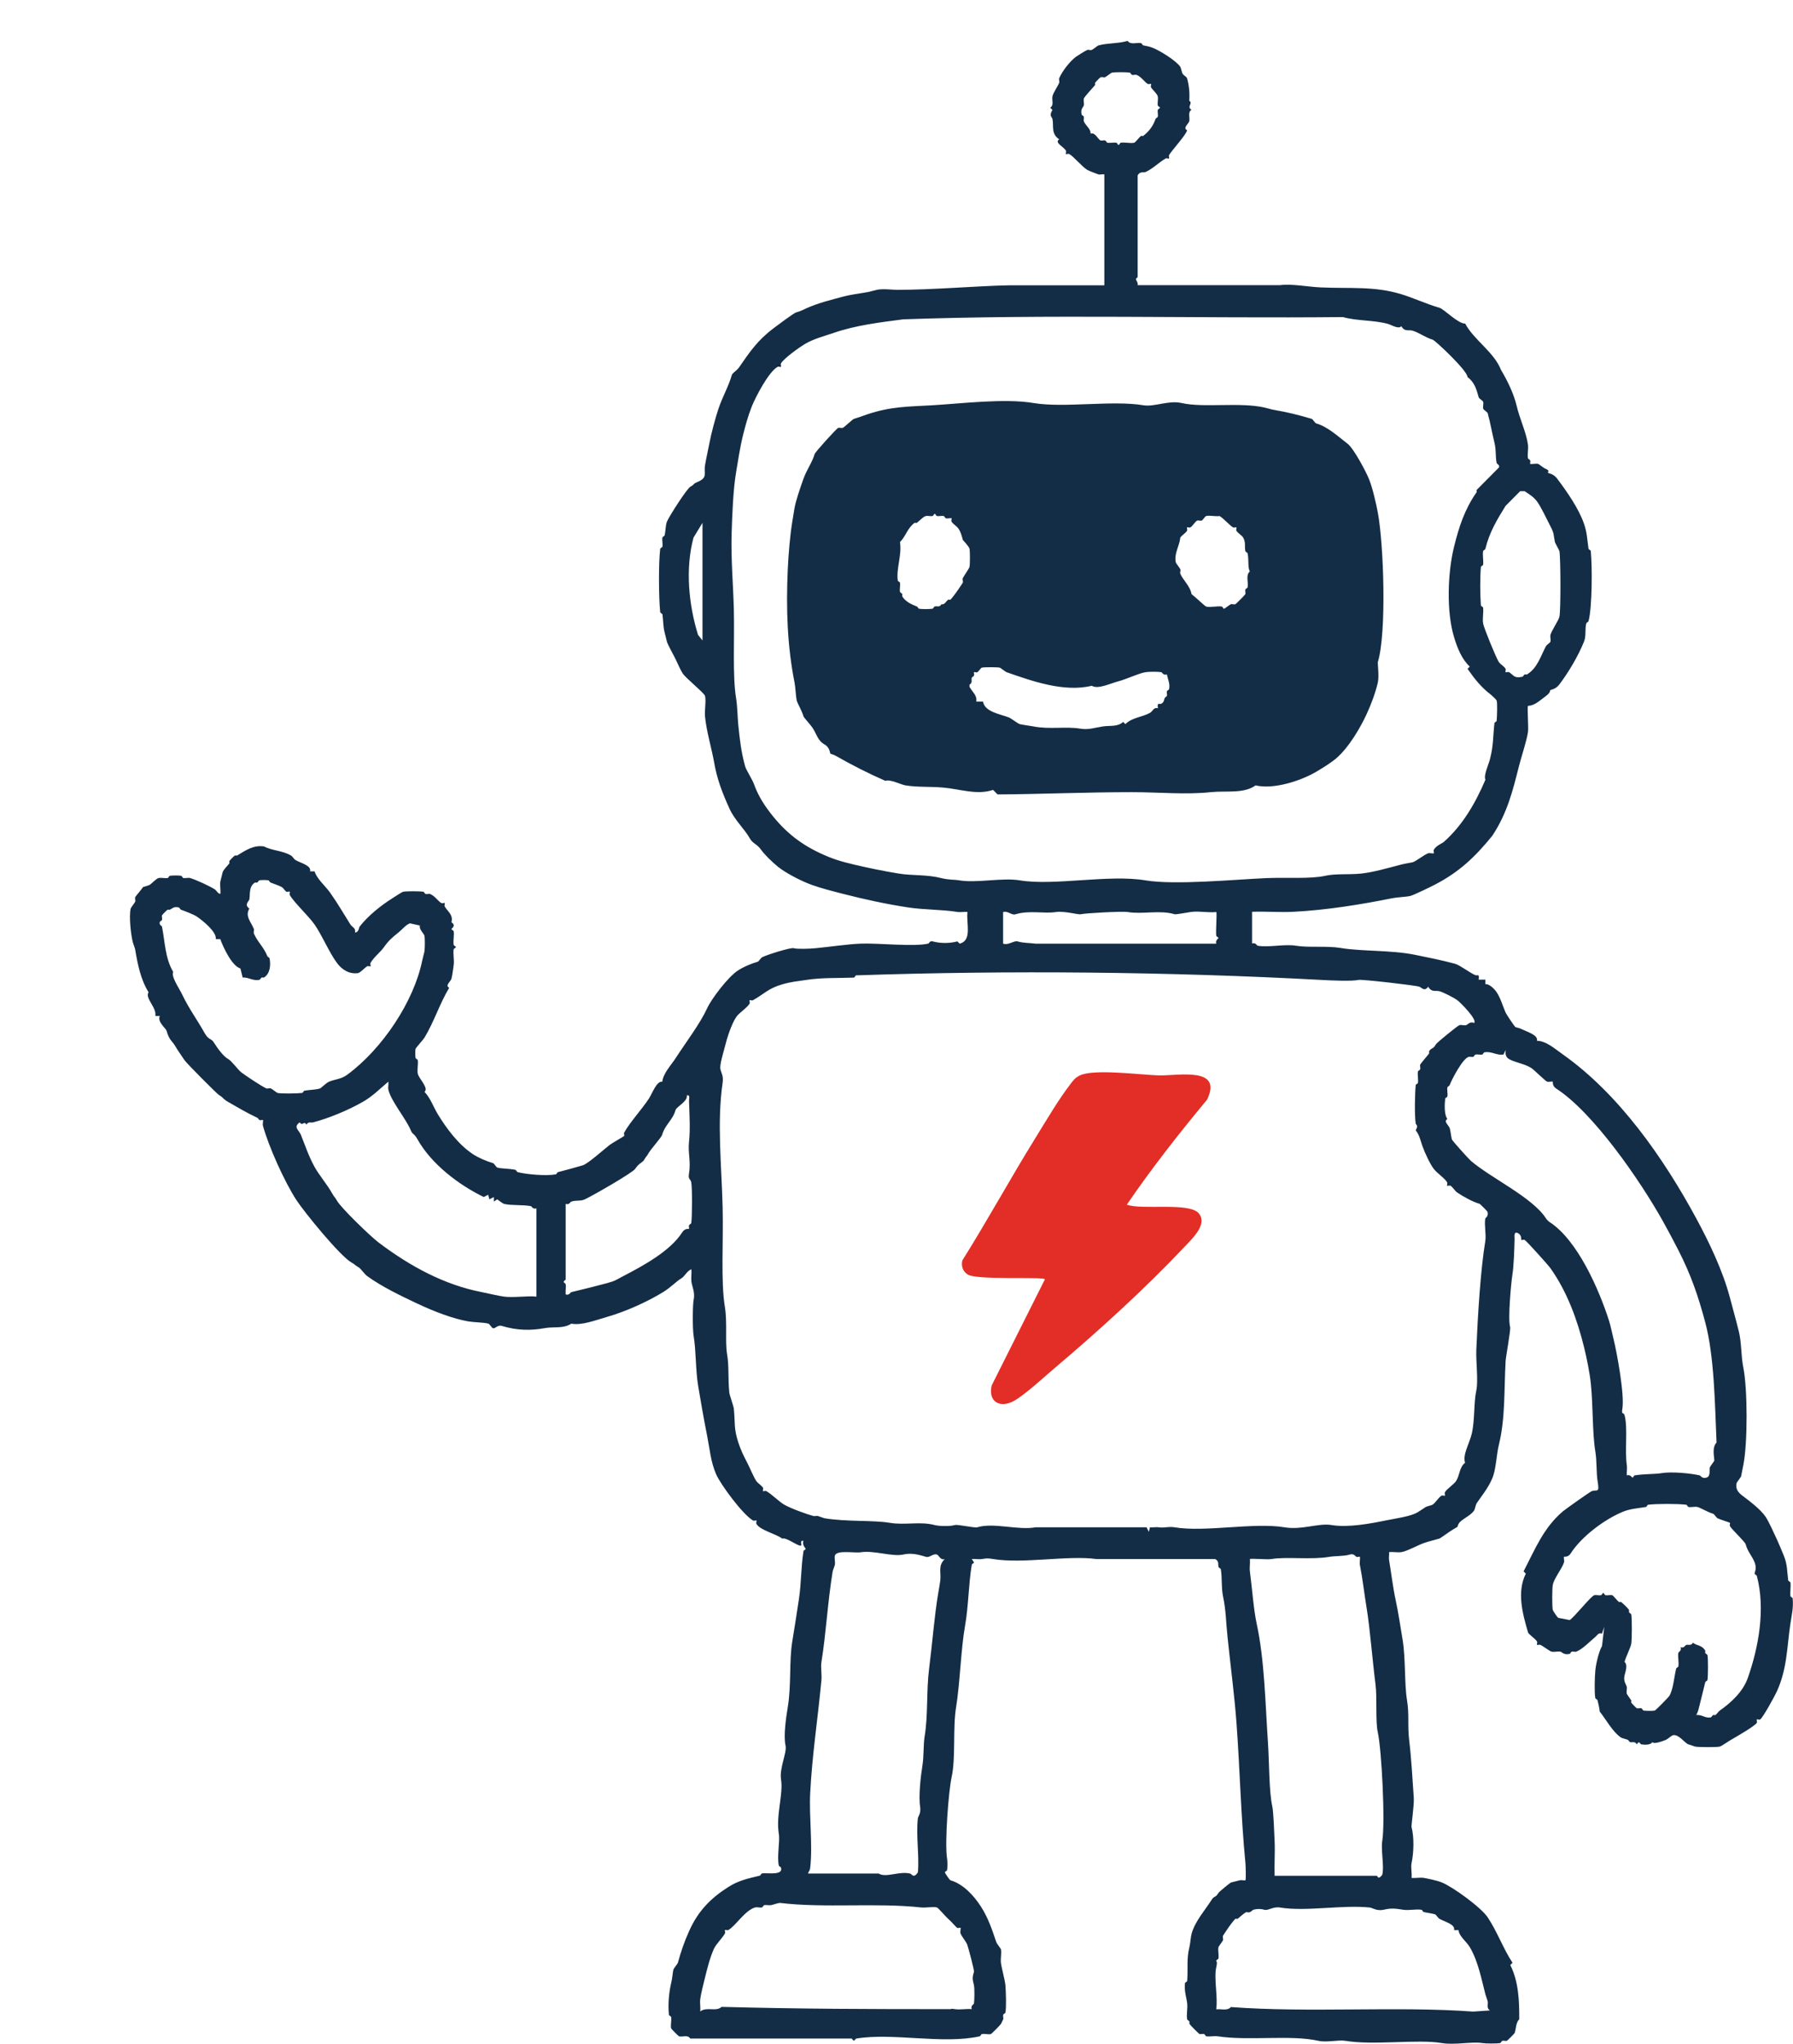 <svg width="215" height="245" viewBox="0 0 215 245" fill="none" xmlns="http://www.w3.org/2000/svg">
<path d="M132.388 20.906C132.33 20.847 131.912 20.96 131.717 20.906C131.523 20.852 130.541 20.465 130.371 20.362C129.753 19.989 128.747 18.759 128.217 18.465C128.091 18.392 127.863 18.514 127.814 18.465C127.765 18.416 127.887 18.186 127.814 18.059C127.547 17.573 126.395 17.113 127.007 16.701C125.996 16.035 126.38 15.079 126.2 14.261C126.137 13.982 125.758 13.913 126.2 13.178L125.933 12.908C126.414 12.604 126.108 12.021 126.2 11.551C126.288 11.12 126.822 10.375 127.007 9.924C127.07 9.767 126.944 9.532 127.007 9.38C127.372 8.532 128.256 7.385 129.024 6.802C129.209 6.665 130.108 6.106 130.371 5.989C130.522 5.925 130.75 6.052 130.91 5.989C131.071 5.925 131.596 5.479 131.717 5.445C132.816 5.141 134.109 5.239 135.212 4.901C135.572 5.401 136.267 5.077 136.826 5.17C136.928 5.185 136.991 5.42 137.094 5.44C137.58 5.548 137.682 5.533 138.168 5.709C139.033 6.028 141.055 7.287 141.532 8.013C141.604 8.125 141.721 8.684 141.799 8.826C141.901 9.012 142.3 9.228 142.338 9.37C142.582 10.223 142.669 11.1 142.606 12.08C143.097 12.389 142.256 12.786 142.873 13.163C142.392 13.467 142.703 14.055 142.606 14.521C142.543 14.824 141.789 15.339 142.338 15.604C142.338 16.045 140.472 18.069 140.185 18.588C140.112 18.715 140.234 18.946 140.185 18.995C140.136 19.044 139.908 18.921 139.782 18.995C138.994 19.436 138.275 20.205 137.361 20.622C137.147 20.72 136.671 20.504 136.418 21.028V33.231C135.922 33.549 136.505 33.627 136.418 34.181H153.499C154.87 33.995 156.873 34.387 158.341 34.451C161.909 34.612 164.752 34.274 168.024 35.264C169.477 35.705 171.067 36.45 172.598 36.891C173.176 37.058 174.849 38.827 175.689 38.788C176.744 40.763 179.141 42.184 179.991 44.35C180.823 45.742 181.547 47.285 181.873 48.687C182.223 50.176 183.025 51.872 183.219 53.298C183.287 53.808 183.136 54.44 183.219 54.925C183.234 55.018 183.438 55.077 183.486 55.195C183.545 55.342 183.438 55.552 183.486 55.601C183.555 55.67 184.177 55.542 184.43 55.601C184.532 55.626 185.076 56.077 185.236 56.145C186.014 56.474 185.489 56.537 185.64 56.689C185.688 56.738 186.272 56.773 186.714 57.365C187.886 58.924 189.3 60.938 189.942 62.79C190.321 63.878 190.321 64.721 190.481 65.775C190.496 65.878 190.739 65.946 190.749 66.044C190.943 67.946 190.919 72.832 190.481 74.454C190.452 74.561 190.238 74.62 190.214 74.723C190.02 75.463 190.224 76.193 189.947 76.894C189.242 78.648 188.09 80.579 186.986 82.044C186.539 82.637 185.956 82.677 185.912 82.721C185.8 82.833 186.014 82.975 185.241 83.534C184.629 83.975 184.036 84.573 183.224 84.617C183.112 84.73 183.302 87.185 183.224 87.734C183.068 88.807 182.441 90.65 182.15 91.801C181.416 94.707 180.745 97.491 178.922 100.21C176.832 102.769 174.99 104.513 172.063 106.042C171.597 106.287 169.467 107.321 169.103 107.4C168.49 107.532 167.606 107.537 166.95 107.669C163.226 108.419 159.021 109.1 155.113 109.296C153.46 109.379 151.788 109.237 150.135 109.296V113.094C150.568 112.947 150.704 113.349 150.806 113.363C152.133 113.599 154.039 113.138 155.38 113.363C156.907 113.618 159.089 113.354 160.762 113.633C163.304 114.059 166.789 113.873 169.638 114.446C171.217 114.765 172.919 115.103 174.479 115.529C175.067 115.691 176.234 116.608 176.9 116.887C177.172 117 177.41 116.642 177.303 117.431H178.11V117.975C178.548 117.901 179.204 118.543 179.457 118.925C179.943 119.665 180.21 120.616 180.531 121.366C180.609 121.547 181.62 123.096 181.741 123.13C182.111 123.238 182.15 123.208 182.548 123.4C183.2 123.718 184.459 124.086 184.298 124.757C185.407 124.777 186.437 125.713 187.39 126.384C194.122 131.137 199.46 138.777 203.397 146.045C204.991 148.99 206.595 152.371 207.432 155.537C207.718 156.615 208.17 158.242 208.506 159.604C208.841 160.967 208.759 162.496 209.045 163.941C209.561 166.529 209.57 173.007 209.045 175.605C208.968 175.992 208.875 176.501 208.778 176.962C208.759 177.055 208.263 177.682 208.238 177.775C208.088 178.457 208.389 178.868 208.909 179.265C209.716 179.883 211.116 180.907 211.733 181.843C212.108 182.406 212.793 183.935 213.08 184.553C213.284 184.999 213.581 185.7 213.887 186.449C214.349 187.581 214.271 188.287 214.426 189.434C214.441 189.537 214.684 189.605 214.694 189.703C214.762 190.213 214.631 190.816 214.694 191.33C214.708 191.433 214.956 191.502 214.961 191.6C215.068 192.771 214.835 193.624 214.694 194.584C214.256 197.515 214.315 199.96 213.08 202.719C212.832 203.278 211.374 205.929 211.063 206.11C210.936 206.184 210.708 206.061 210.659 206.11C210.611 206.159 210.732 206.389 210.659 206.517C210.445 206.899 208.112 208.237 207.568 208.551C207.281 208.712 206.416 209.32 206.221 209.364C205.798 209.457 203.713 209.447 203.261 209.364C203.217 209.354 202.731 209.173 202.454 209.094C202.046 208.977 201.268 207.806 200.573 208.011C200.441 208.051 199.931 208.487 199.766 208.555C199.377 208.712 198.288 209.119 198.152 208.825C197.909 209.183 197.248 209.168 196.805 209.094C196.63 209.065 196.611 208.57 196.266 209.094C196.052 208.678 195.678 208.908 195.459 208.825C195.352 208.786 195.299 208.604 195.192 208.555C195.022 208.477 194.497 208.359 194.385 208.286C193.364 207.605 192.542 206.056 191.828 205.169C191.784 204.728 191.667 204.253 191.561 203.812C191.536 203.704 191.308 203.64 191.293 203.542C191.172 202.861 191.225 201.043 191.293 200.288C191.366 199.48 191.692 198.024 192.1 197.304L192.367 195.001L192.1 195.814C191.638 195.701 191.565 195.991 191.293 196.221C190.598 196.804 189.786 197.671 189.008 197.985C188.863 198.044 188.644 197.936 188.469 197.985C188.362 198.014 188.304 198.23 188.202 198.255C187.531 198.411 187.259 198.01 187.127 197.985C186.797 197.926 186.364 198.054 186.053 197.985C185.825 197.936 185.023 197.304 184.707 197.172C184.561 197.113 184.352 197.221 184.303 197.172C184.255 197.123 184.376 196.892 184.303 196.765C184.128 196.446 183.292 195.907 183.229 195.682C182.558 193.393 181.868 190.84 182.961 188.63L182.694 188.36C184.07 185.704 185.081 183.141 187.4 181.171C187.696 180.917 190.686 178.795 190.895 178.731C191.531 178.54 191.818 179.02 191.565 177.511C191.405 176.526 191.492 175.163 191.298 173.987C190.929 171.758 191.036 168.509 190.758 165.853C190.622 164.534 190.267 162.804 189.952 161.516C189.14 158.213 187.934 154.875 185.917 152.023C185.669 151.671 183.078 148.779 182.825 148.632C182.699 148.559 182.475 148.681 182.422 148.632C182.388 148.603 182.505 148.064 182.018 147.819C181.489 147.554 181.62 148.265 181.615 148.495C181.591 149.647 181.527 151.739 181.348 152.832C181.212 153.665 180.789 158.1 181.08 159.07C181.173 159.369 180.575 162.569 180.541 163.138C180.346 166.578 180.516 169.998 179.734 173.174C179.423 174.428 179.408 176.139 178.927 177.241C178.402 178.447 177.707 179.246 177.046 180.226C176.973 180.333 176.851 180.931 176.778 181.039C176.317 181.745 175.203 182.107 174.897 182.666C174.664 183.092 175.033 182.882 174.226 183.342C173.896 183.529 172.71 184.401 172.613 184.425C172.015 184.597 171.305 184.764 170.731 184.969C169.963 185.244 168.719 185.949 168.043 186.052C167.591 186.121 167.037 186.003 166.565 186.052C166.6 186.356 166.517 186.714 166.565 187.003C166.779 188.238 167.032 190.345 167.372 191.884C167.645 193.119 167.98 195.3 168.179 196.495C168.568 198.857 168.388 201.812 168.719 203.817C169.006 205.547 168.753 206.791 168.986 208.698C169.22 210.604 169.375 213.26 169.526 215.48C169.589 216.411 169.21 218.832 169.258 219.003C169.589 220.219 169.526 222.149 169.258 223.34C169.152 223.83 169.331 224.565 169.258 225.104C169.73 225.153 170.289 225.031 170.736 225.104C171.086 225.163 172.292 225.403 172.89 225.648C174.207 226.182 177.605 228.638 178.407 229.853C179.554 231.593 180.244 233.568 181.367 235.278L181.1 235.547C182.087 237.503 182.189 239.791 182.174 242.055C181.785 242.413 181.785 243.172 181.634 243.682C181.615 243.746 180.755 244.613 180.691 244.633C180.521 244.682 180.312 244.579 180.152 244.633C180.04 244.667 179.982 244.888 179.884 244.902C179.471 244.976 178.154 244.971 177.731 244.902C176.521 244.701 174.435 245.162 172.89 244.902C169.973 244.412 164.728 245.201 161.321 244.633C160.494 244.496 159.07 244.853 158.093 244.633C154.768 243.883 149.776 244.667 145.989 244.089C145.571 244.025 145.051 244.162 144.643 244.089C144.545 244.069 144.487 243.854 144.375 243.819C144.215 243.765 144.006 243.868 143.836 243.819C143.753 243.795 142.708 242.741 142.625 242.599C142.591 242.54 142.664 242.413 142.625 242.33C142.572 242.212 142.377 242.153 142.358 242.06C142.246 241.55 142.421 240.747 142.358 240.164C142.285 239.453 141.988 238.782 142.091 237.723C142.1 237.625 142.353 237.547 142.358 237.454C142.475 235.905 142.256 234.896 142.625 233.386C142.742 232.916 142.781 232.146 142.893 231.759C143.345 230.23 144.482 229 145.313 227.692C145.6 227.241 145.761 227.511 146.12 226.878C146.169 226.79 147.506 225.683 147.598 225.658C147.963 225.555 148.342 225.477 148.672 225.389C148.872 225.335 149.29 225.442 149.343 225.389C149.416 225.315 149.377 223.688 149.343 223.355C148.799 217.803 148.682 212.147 148.269 206.541C148.021 203.175 147.54 199.573 147.195 196.236C146.99 194.266 147.02 193.124 146.655 191.355C146.431 190.262 146.563 189.091 146.388 188.101C146.368 188.003 146.154 187.944 146.12 187.831C146.023 187.532 146.227 187.16 145.717 186.881H131.46C128.12 186.41 122.642 187.478 119.084 186.881C118.486 186.783 118.335 186.783 117.737 186.881C117.368 186.944 116.916 186.841 116.527 186.881L116.794 187.287C116.794 187.38 116.541 187.454 116.527 187.557C116.133 189.948 116.138 192.506 115.72 194.878C115.219 197.706 115.112 201.807 114.646 204.64C114.232 207.149 114.621 210.741 114.106 213.049C113.761 214.593 113.251 220.895 113.567 222.811C113.62 223.12 113.62 223.855 113.567 224.168C113.547 224.271 113.299 224.35 113.299 224.438C113.299 224.497 113.8 225.276 113.97 225.389C115.511 225.835 116.789 227.246 117.601 228.505C118.51 229.917 118.938 231.254 119.482 232.842C119.531 232.984 119.998 233.558 120.022 233.656C120.119 234.111 119.959 234.778 120.022 235.283C120.104 235.93 120.513 237.375 120.561 237.993C120.62 238.787 120.688 240.536 120.561 241.247C120.542 241.349 120.323 241.408 120.294 241.516C120.245 241.693 120.352 241.913 120.294 242.06C120.265 242.138 120.056 242.55 120.027 242.604C119.944 242.746 118.899 243.8 118.816 243.824C118.53 243.903 118.058 243.756 117.742 243.824C117.64 243.844 117.577 244.074 117.475 244.094C113.061 245.079 107.048 243.633 102.678 244.363C102.503 244.393 102.484 244.888 102.138 244.363H82.767C82.466 243.863 81.854 244.211 81.421 244.094C81.358 244.074 80.497 243.212 80.478 243.143C80.386 242.8 80.541 242.202 80.478 241.786C80.463 241.683 80.22 241.614 80.211 241.516C80.084 240.266 80.211 238.826 80.478 237.718C80.633 237.076 80.629 236.655 80.745 236.091C80.77 235.988 81.251 235.395 81.285 235.278C81.65 233.935 82.058 232.759 82.631 231.48C83.71 229.064 85.213 227.545 87.337 226.192C88.615 225.379 89.733 225.178 91.104 224.835C91.211 224.81 91.274 224.58 91.371 224.565C91.94 224.462 93.923 224.859 93.656 223.889C93.627 223.781 93.408 223.722 93.389 223.62C93.146 222.517 93.544 220.763 93.389 219.822C93.024 217.612 93.943 215.044 93.656 213.314C93.432 211.961 94.385 210.079 94.196 209.246C93.918 208.031 94.288 205.703 94.463 204.635C94.9 201.994 94.614 199.127 95.002 196.77C95.221 195.437 95.566 193.256 95.809 191.619C96.087 189.767 96.048 187.758 96.349 185.925C96.364 185.822 96.612 185.749 96.616 185.655C96.616 185.606 96.135 185.18 96.349 184.705C95.868 184.597 96.155 185.175 96.082 185.249C95.824 185.489 94.298 184.224 93.797 184.435C93.092 183.877 91.133 183.431 90.705 182.671C90.632 182.544 90.754 182.313 90.705 182.264C90.657 182.215 90.428 182.338 90.302 182.264C89.101 181.593 86.403 177.957 85.864 176.702C85.208 175.178 85.115 173.728 84.79 172.091C84.406 170.165 83.983 167.769 83.715 166.122C83.395 164.177 83.477 161.971 83.176 160.153C83.03 159.281 83.054 156.365 83.176 155.816C83.37 154.934 82.977 154.184 82.909 153.645C82.85 153.175 82.947 152.636 82.909 152.156C82.398 152.298 82.106 153.013 81.698 153.239C81.159 153.543 80.444 154.312 79.545 154.866C77.537 156.105 74.946 157.237 72.817 157.85C71.403 158.257 69.726 158.909 68.515 158.664C67.523 159.305 66.415 158.997 65.287 159.207C63.693 159.502 62.006 159.497 60.179 158.938C59.649 158.776 59.416 159.296 59.104 159.207C58.959 159.168 58.715 158.708 58.565 158.664C58.054 158.521 56.805 158.507 56.144 158.394C54.341 158.08 52.124 157.247 49.956 156.223C48.06 155.326 45.815 154.258 44.035 152.969C43.671 152.705 43.292 152.072 42.961 151.886C42.47 151.612 42.645 151.617 42.154 151.342C40.769 150.563 36.496 145.305 35.563 143.884C34.134 141.713 32.189 137.381 31.528 134.935C31.475 134.734 31.587 134.313 31.528 134.259C31.48 134.21 31.27 134.323 31.125 134.259C31.018 134.215 30.964 134.039 30.857 133.99C29.608 133.406 28.476 132.73 27.362 132.093C26.682 131.701 26.789 131.564 26.288 131.28C26.001 131.118 22.36 127.443 22.117 127.075C21.84 126.649 21.228 125.786 21.043 125.448C20.683 124.796 20.304 124.742 19.969 123.552C19.886 123.253 18.836 122.493 19.162 121.787H18.622C18.822 120.773 17.339 119.651 17.815 118.94C16.858 117.401 16.503 115.569 16.202 113.79C16.177 113.638 15.978 113.153 15.934 112.976C15.696 112.07 15.453 109.894 15.667 108.909C15.686 108.811 16.129 108.262 16.206 108.095C16.27 107.958 16.158 107.733 16.206 107.551C16.236 107.453 17.009 106.586 17.149 106.331C17.344 106.282 17.83 106.135 17.956 106.062C18.204 105.91 18.715 105.317 19.031 105.248C19.347 105.18 19.779 105.307 20.105 105.248C20.207 105.229 20.275 104.993 20.372 104.979C20.703 104.93 21.388 104.93 21.719 104.979C21.821 104.993 21.884 105.229 21.986 105.248C22.234 105.297 22.574 105.184 22.793 105.248C23.488 105.449 25.146 106.214 25.753 106.606C25.977 106.748 26.123 107.135 26.424 107.15C26.473 106.674 26.356 106.116 26.424 105.66C26.439 105.567 26.628 104.812 26.692 104.577C26.784 104.234 27.304 103.773 27.498 103.494C27.542 103.43 27.46 103.278 27.498 103.224C27.63 103.048 28.004 102.656 28.169 102.548C28.232 102.509 28.369 102.587 28.437 102.548C29.472 101.921 30.415 101.264 31.664 101.465C32.651 101.984 33.837 101.94 34.892 102.548C35.077 102.656 35.242 102.979 35.431 103.092C36.049 103.455 37.356 103.739 37.181 104.449H37.721C38.003 105.371 38.999 106.174 39.602 107.027C40.409 108.164 41.26 109.605 42.023 110.825C42.222 111.139 42.703 111.246 42.562 111.776C43.029 111.776 43.044 111.173 43.102 111.099C44.108 109.786 45.727 108.502 47.001 107.708C47.268 107.542 48.167 106.934 48.347 106.895C48.721 106.811 50.369 106.821 50.768 106.895C50.87 106.914 50.928 107.135 51.035 107.164C51.21 107.213 51.429 107.105 51.575 107.164C52.163 107.4 52.523 108.027 52.921 108.247C53.048 108.321 53.276 108.198 53.325 108.247C53.373 108.296 53.252 108.527 53.325 108.654C53.641 109.227 54.384 109.649 54.132 110.551C54.754 110.977 54.132 111.286 54.132 111.364C54.132 111.452 54.384 111.531 54.399 111.634C54.482 112.128 54.316 112.766 54.399 113.26C54.418 113.363 54.666 113.442 54.666 113.53C54.666 113.618 54.413 113.697 54.399 113.8C54.307 114.373 54.491 115.123 54.399 115.696C54.341 116.054 54.263 116.838 54.132 117.323C54.039 117.656 53.33 118.132 53.864 118.406C52.722 120.307 52.061 122.454 50.904 124.375C50.743 124.644 49.869 125.585 49.83 125.732C49.781 125.918 49.791 126.595 49.83 126.815C49.849 126.918 50.087 126.987 50.097 127.085C50.16 127.59 50 128.261 50.097 128.712C50.214 129.265 51.453 130.447 50.904 130.883C51.618 131.628 51.949 132.662 52.518 133.593C53.524 135.244 54.953 137.18 56.688 138.336C57.374 138.792 58.356 139.204 59.109 139.419C59.26 139.463 59.498 139.919 59.649 139.963C60.169 140.105 61.214 140.076 61.802 140.233C61.909 140.262 61.968 140.478 62.069 140.502C63.12 140.777 65.482 140.983 66.644 140.772C66.746 140.752 66.804 140.527 66.911 140.502C67.898 140.257 68.865 139.978 69.871 139.689C70.498 139.508 72.404 137.783 73.099 137.248C73.381 137.028 74.771 136.244 74.849 136.165C74.898 136.116 74.776 135.886 74.849 135.759C75.544 134.504 76.949 133.005 77.809 131.691C78.237 131.035 78.713 129.579 79.423 129.658C79.496 128.697 80.483 127.668 81.037 126.81C82.306 124.855 83.944 122.714 84.804 120.842C85.32 119.719 87.278 117.142 88.435 116.367C89.145 115.892 90.108 115.5 90.856 115.284C90.997 115.245 91.211 114.838 91.396 114.74C91.955 114.451 94.808 113.555 95.163 113.657C95.6 113.785 97.044 113.736 97.851 113.657C99.426 113.506 101.662 113.172 103.232 113.113C105.366 113.035 109.546 113.51 111.301 113.113C111.408 113.089 111.486 112.746 111.841 112.844C112.774 113.104 113.907 113.089 114.801 112.844L115.069 113.113C116.614 112.736 115.837 110.649 116.012 109.316C115.623 109.276 115.171 109.374 114.801 109.316C112.901 109.012 110.81 109.066 108.881 108.772C106.27 108.375 103.597 107.792 101.079 107.145C99.839 106.826 98.512 106.493 97.311 106.062C96.111 105.63 94.21 104.65 93.277 103.891C92.591 103.332 91.658 102.426 91.26 101.857C90.773 101.161 90.263 101.132 89.913 100.5C89.31 99.412 88.11 98.319 87.492 96.976C86.632 95.094 85.966 93.384 85.611 91.282C85.373 89.89 84.692 87.592 84.537 85.857C84.474 85.156 84.688 83.97 84.537 83.416C84.44 83.059 82.252 81.319 81.849 80.707C81.64 80.393 81.222 79.467 81.042 79.08C80.828 78.619 80.075 77.306 79.968 76.909C79.87 76.546 79.778 76.139 79.7 75.826C79.501 75.051 79.545 74.414 79.433 73.655C79.418 73.552 79.175 73.483 79.165 73.385C78.986 71.645 78.957 67.495 79.165 65.79C79.18 65.691 79.418 65.623 79.433 65.52C79.491 65.187 79.365 64.751 79.433 64.437C79.457 64.334 79.676 64.27 79.7 64.167C79.807 63.741 79.802 62.967 79.968 62.54C80.211 61.928 82.35 58.586 82.792 58.336C83.395 57.998 83.01 58.042 83.599 57.792C84.916 57.238 84.367 56.822 84.542 55.758C84.678 54.94 84.906 53.965 85.081 53.048C85.3 51.901 85.781 50.103 86.156 48.981C86.603 47.638 87.376 46.29 87.769 44.913C87.813 44.752 88.406 44.345 88.576 44.1C89.898 42.203 90.793 40.831 92.747 39.356C93.126 39.067 95.177 37.533 95.435 37.46C96.096 37.269 96.232 37.161 96.782 36.916C98.148 36.313 99.616 35.955 101.084 35.558C101.895 35.338 102.887 35.21 104.044 35.014C104.326 34.965 104.788 34.818 105.118 34.745C105.847 34.578 107.092 34.745 107.539 34.745C111.86 34.745 117.295 34.265 120.989 34.201H132.422V20.911L132.388 20.906ZM138.037 10.061C137.988 10.012 137.759 10.135 137.633 10.061C137.235 9.836 136.875 9.213 136.287 8.978C136.141 8.919 135.922 9.027 135.747 8.978C135.635 8.949 135.577 8.723 135.48 8.709C135.105 8.64 133.676 8.635 133.326 8.709C133.229 8.728 132.685 9.174 132.519 9.253C132.383 9.316 132.16 9.204 131.98 9.253C131.917 9.272 131.406 9.796 131.309 9.929C131.265 9.988 131.353 10.144 131.309 10.198C131.061 10.517 130.035 11.57 129.962 11.825C129.899 12.051 130.021 12.399 129.962 12.639C129.919 12.825 129.54 13.05 129.695 13.722C129.719 13.825 129.933 13.883 129.962 13.991C130.011 14.168 129.904 14.388 129.962 14.535C130.172 15.069 130.828 15.457 130.769 16.025C131.333 15.809 131.674 16.75 131.98 16.838C132.15 16.887 132.359 16.785 132.519 16.838C132.631 16.873 132.69 17.088 132.787 17.108C133.103 17.172 133.53 17.054 133.861 17.108C133.963 17.128 134.041 17.378 134.128 17.378C134.216 17.378 134.294 17.123 134.396 17.108C134.877 17.03 135.601 17.221 136.01 17.108C136.15 17.069 136.588 16.471 136.816 16.294C136.875 16.25 137.03 16.339 137.084 16.294C137.823 15.702 138.25 15.133 138.562 14.261C138.6 14.148 138.805 14.094 138.829 13.991C138.887 13.771 138.785 13.433 138.829 13.178C138.848 13.075 139.096 12.996 139.096 12.908C139.096 12.82 138.843 12.742 138.829 12.639C138.775 12.306 138.897 11.869 138.829 11.556C138.761 11.242 138.153 10.708 138.022 10.473C137.949 10.345 138.071 10.115 138.022 10.066L138.037 10.061ZM171.932 102.269C171.981 102.22 171.859 101.989 171.932 101.862C172.219 101.343 172.928 101.107 173.142 100.911C175.437 98.873 176.963 96.177 178.12 93.453C177.867 92.997 178.48 91.698 178.66 91.012C179.092 89.331 179.01 88.449 179.199 86.675C179.209 86.577 179.462 86.499 179.466 86.406C179.51 85.901 179.569 84.338 179.466 83.965C179.452 83.902 178.927 83.387 178.796 83.289C177.629 82.402 176.88 81.466 175.971 80.172L176.239 79.903C175.296 79.035 174.756 77.698 174.358 76.379C173.419 73.277 173.59 68.641 174.358 65.53C174.946 63.158 175.617 61.075 177.046 59.022C177.089 58.963 177.075 58.86 177.046 58.752L179.734 56.042C179.889 55.748 179.491 55.626 179.466 55.498C179.296 54.734 179.437 54.033 179.199 53.058C178.912 51.887 178.713 50.701 178.392 49.535C178.353 49.388 177.896 49.142 177.853 48.991C177.789 48.76 177.916 48.407 177.853 48.177C177.814 48.03 177.357 47.785 177.313 47.633C177.036 46.673 176.851 45.869 175.967 45.193C175.967 44.428 172.092 40.802 171.796 40.719C170.931 40.469 170.08 39.827 169.375 39.636C168.899 39.503 168.432 39.807 168.029 39.092C167.742 39.513 166.843 38.94 166.415 38.822C164.704 38.352 162.73 38.489 161.034 38.009C143.938 38.18 125.593 37.661 108.307 38.278C105.434 38.655 102.615 38.989 99.966 39.905C98.77 40.317 97.589 40.596 96.471 41.263C95.873 41.62 93.982 42.963 93.646 43.566C93.573 43.693 93.695 43.923 93.646 43.972C93.598 44.022 93.369 43.899 93.243 43.972C92.159 44.58 90.599 47.599 90.151 48.716C89.704 49.834 89.349 51.127 89.077 52.24C88.727 53.661 88.465 55.44 88.27 56.577C87.91 58.703 87.799 61.752 87.731 63.898C87.633 67 87.93 70.224 87.998 73.121C88.085 76.654 87.828 81.045 88.265 83.696C88.426 84.656 88.44 86.043 88.533 86.95C88.727 88.817 88.873 90.101 89.34 91.831C89.471 92.311 90.205 93.413 90.414 94.002C90.803 95.08 91.347 96.05 92.028 96.986C93.812 99.431 95.722 101.048 98.352 102.274C99.859 102.974 100.763 103.244 102.386 103.631C104.151 104.048 105.915 104.41 107.767 104.714C109.415 104.984 111.092 104.807 112.876 105.258C113.819 105.493 114.359 105.415 115.03 105.528C117.139 105.88 120.182 105.175 122.292 105.528C126.361 106.209 132.967 104.792 137.356 105.528C140.861 106.116 147.977 105.43 151.881 105.258C154.112 105.16 157.155 105.376 158.875 104.988C160.144 104.699 161.724 104.866 163.177 104.719C164.631 104.572 166.425 104.048 168.019 103.636C168.529 103.504 168.865 103.474 169.365 103.366C169.749 103.283 170.795 102.435 171.247 102.283C171.436 102.22 171.859 102.342 171.917 102.283L171.932 102.269ZM180.541 80.574C180.589 80.623 180.818 80.501 180.944 80.574C181.479 80.873 181.498 81.358 182.558 81.118C182.655 81.099 182.709 80.903 182.825 80.849C182.908 80.809 183.034 80.883 183.093 80.849C184.347 80.099 184.741 78.648 185.377 77.457C185.475 77.271 185.878 77.056 185.917 76.914C185.98 76.683 185.854 76.33 185.917 76.1C186.053 75.59 186.904 74.341 186.991 73.929C187.161 73.174 187.142 66.912 186.991 66.064C186.972 65.961 186.476 65.094 186.452 64.981C186.257 64.04 186.398 64.011 185.912 63.084C185.426 62.158 184.804 60.786 184.298 60.1C183.89 59.546 183.321 59.218 182.821 58.88H182.281L180.531 60.644C179.486 62.33 178.601 63.8 178.11 65.794C178.086 65.902 177.857 65.966 177.843 66.064C177.755 66.549 177.906 67.181 177.843 67.691C177.828 67.794 177.58 67.862 177.576 67.96C177.464 69.22 177.473 71.302 177.576 72.572C177.585 72.67 177.833 72.743 177.843 72.841C177.906 73.439 177.746 74.184 177.843 74.738C177.94 75.291 179.384 78.83 179.724 79.349C179.914 79.633 180.385 79.898 180.531 80.163C180.604 80.29 180.482 80.52 180.531 80.569L180.541 80.574ZM84.236 76.776V62.673L83.161 64.437C82.145 68.196 82.597 72.547 83.701 76.1L84.24 76.776H84.236ZM34.736 106.88C34.688 106.831 34.459 106.954 34.333 106.88C34.148 106.777 33.983 106.439 33.793 106.336C33.438 106.14 32.85 105.954 32.447 105.792C32.33 105.748 32.277 105.542 32.179 105.523C31.971 105.479 31.309 105.474 31.105 105.523C31.008 105.542 30.955 105.738 30.838 105.792C30.75 105.831 30.624 105.758 30.571 105.792C29.812 106.277 30.016 107.179 29.9 107.826C29.866 108.002 29.234 108.453 29.9 108.909C29.36 109.82 30.08 110.472 30.439 111.349C30.503 111.506 30.376 111.741 30.439 111.893C30.877 112.913 31.62 113.51 32.053 114.603C32.097 114.721 32.301 114.775 32.321 114.873C32.495 115.676 32.379 116.74 31.65 117.176C31.591 117.21 31.465 117.137 31.382 117.176C31.266 117.23 31.207 117.426 31.115 117.446C30.337 117.622 29.812 117.127 29.098 117.176L28.83 116.093C27.829 115.794 26.828 113.692 26.41 112.57H25.87C26.021 111.727 24.305 110.34 23.585 109.86C23.216 109.61 22.181 109.222 21.704 109.046C21.592 109.007 21.534 108.796 21.437 108.777C20.824 108.634 20.688 108.899 20.363 109.046C20.28 109.085 20.154 109.012 20.095 109.046C19.988 109.11 19.434 109.673 19.424 109.722C19.376 109.894 19.478 110.105 19.424 110.266C19.39 110.374 19.186 110.433 19.157 110.536C19.06 110.894 19.405 110.972 19.424 111.08C19.794 112.917 19.784 114.843 20.771 116.505C20.489 117.049 21.447 118.386 21.845 119.215C22.691 120.974 23.624 122.199 24.533 123.826C25.005 124.669 25.331 124.473 25.608 124.909C26.089 125.669 26.764 126.609 27.358 126.943C27.819 127.202 28.461 128.173 28.971 128.57C29.428 128.927 31.407 130.236 31.932 130.466C32.082 130.53 32.311 130.402 32.471 130.466C32.632 130.53 33.181 130.986 33.278 131.01C33.774 131.118 35.665 131.079 36.238 131.01C36.336 130.995 36.404 130.755 36.506 130.741C37.123 130.628 37.75 130.652 38.387 130.471C38.465 130.447 39.14 129.79 39.461 129.658C40.2 129.359 40.895 129.368 41.615 128.844C45.844 125.742 49.635 120.043 50.627 115.147C50.705 114.77 50.88 114.182 50.894 114.064C50.953 113.677 50.967 112.511 50.894 112.168C50.841 111.913 50.204 111.364 50.355 110.947L49.144 110.678C48.59 110.918 48.279 111.379 47.798 111.761C47.03 112.374 46.583 112.761 46.048 113.525C45.625 114.133 44.813 114.74 44.434 115.422C44.361 115.549 44.483 115.779 44.434 115.828C44.385 115.877 44.157 115.755 44.031 115.828C43.715 116.005 43.355 116.485 42.956 116.642C41.906 116.799 41.026 116.269 40.399 115.422C39.456 114.143 38.635 112.138 37.711 110.81C36.997 109.791 35.227 108.149 34.751 107.287C34.678 107.159 34.8 106.929 34.751 106.88H34.736ZM120.284 109.321V113.118C120.931 113.339 121.573 112.717 122.034 112.849C122.778 113.064 123.425 113.015 124.188 113.118H145.843C145.697 112.717 146.115 112.486 146.111 112.442C146.111 112.349 145.858 112.275 145.843 112.173C145.761 111.678 145.95 109.433 145.843 109.325C144.886 109.433 143.666 109.173 142.752 109.325C142.611 109.35 140.977 109.629 140.87 109.595C139.101 109.051 137.016 109.624 135.222 109.325C134.546 109.213 129.997 109.468 129.574 109.595C129.365 109.659 127.522 109.173 126.613 109.325C125.257 109.551 123.4 109.09 121.772 109.595C121.291 109.747 120.873 109.154 120.294 109.325L120.284 109.321ZM176.773 122.611C177.153 122.228 175.165 120.209 174.756 119.901C174.348 119.592 173.065 118.94 172.603 118.818C172.141 118.695 171.66 118.989 171.256 118.274C170.799 118.916 170.469 118.367 170.182 118.274C169.647 118.097 163.289 117.377 162.92 117.46C162.093 117.646 159.619 117.529 158.346 117.46C140.239 116.485 121.072 116.289 102.659 116.916C102.566 116.916 102.484 117.186 102.391 117.186C100.408 117.259 98.59 117.176 96.743 117.455C95.552 117.637 94.92 117.671 93.782 117.999C92.144 118.47 91.644 119.136 90.287 119.896C90.161 119.969 89.933 119.847 89.884 119.896C89.835 119.945 89.957 120.175 89.884 120.302C89.607 120.802 88.62 121.395 88.27 121.929C87.687 122.816 87.176 124.424 86.924 125.453C86.787 126.012 86.267 127.648 86.384 128.163C86.496 128.648 86.773 128.967 86.651 129.79C85.956 134.504 86.53 139.782 86.651 144.707C86.754 148.809 86.418 153.611 86.919 156.64C87.225 158.502 86.933 160.834 87.186 162.334C87.439 163.834 87.278 165.225 87.454 166.945C87.483 167.234 87.964 168.553 87.993 168.842C88.168 170.542 87.969 171.209 88.533 172.909C88.834 173.826 89.126 174.428 89.607 175.35C89.894 175.899 90.356 177.026 90.681 177.521C90.871 177.805 91.342 178.069 91.488 178.334C91.561 178.462 91.439 178.692 91.488 178.741C91.537 178.79 91.765 178.667 91.891 178.741C92.543 179.103 93.394 179.995 94.045 180.368C94.852 180.828 96.694 181.495 97.54 181.725C97.705 181.769 97.909 181.681 98.079 181.725C98.25 181.769 98.741 181.97 98.886 181.995C101.497 182.431 104.695 182.205 106.688 182.539C108.535 182.847 110.324 182.343 112.069 182.808C112.575 182.945 113.931 182.98 114.49 182.808C114.825 182.705 116.862 183.176 117.178 183.078C119.142 182.475 122.059 183.46 124.173 183.078H137.487L137.755 183.622L137.891 183.078C138.236 183.117 138.639 183.024 138.965 183.078C139.592 183.181 140.102 182.955 140.846 183.078C144.487 183.69 150.388 182.465 154.029 183.078C156.144 183.431 158.088 182.539 159.678 182.808C161.651 183.137 164.354 182.627 166.133 182.264C167.149 182.058 168.126 181.911 168.821 181.72C169.983 181.407 170.051 181.216 170.974 180.637C171.096 180.559 171.669 180.441 171.781 180.368C172.146 180.123 172.515 179.476 172.856 179.285C172.982 179.211 173.21 179.334 173.259 179.285C173.308 179.236 173.186 179.005 173.259 178.878C173.492 178.457 174.309 177.971 174.606 177.521C175.043 176.849 174.999 175.83 175.68 175.35C175.349 174.379 176.219 173.012 176.487 171.826C176.866 170.15 176.705 168.131 177.026 166.676C177.274 165.549 176.968 163.147 177.026 161.795C177.192 157.835 177.527 152.259 178.101 148.779C178.232 147.971 177.96 146.863 178.101 146.069C178.115 145.991 178.523 145.795 178.368 145.256C178.348 145.192 177.488 144.325 177.425 144.305C176.579 144.06 175.48 143.452 174.737 142.948C174.455 142.761 174.192 142.281 173.93 142.134C173.803 142.061 173.575 142.183 173.526 142.134C173.478 142.085 173.599 141.855 173.526 141.727C173.264 141.252 172.301 140.62 171.913 140.1C171.46 139.498 170.863 138.209 170.566 137.391C170.342 136.768 170.226 136.067 169.759 135.494C170.114 134.857 169.788 134.847 169.759 134.681C169.608 133.759 169.657 131.064 169.759 130.069C169.769 129.971 170.012 129.898 170.026 129.8C170.09 129.378 169.954 128.854 170.026 128.442C170.046 128.344 170.26 128.285 170.294 128.173C170.347 128.011 170.245 127.8 170.294 127.629C170.333 127.492 171.179 126.541 171.368 126.271C171.407 126.217 171.324 126.07 171.368 126.002C171.66 125.546 171.82 125.83 172.175 125.188C172.297 124.968 174.81 122.934 174.999 122.885C175.228 122.821 175.568 122.944 175.806 122.885C175.952 122.851 176.258 122.41 176.749 122.616L176.773 122.611ZM186.189 129.662C186.131 129.604 185.713 129.721 185.518 129.662C185.324 129.604 183.992 128.276 183.637 128.035C182.889 127.531 181.513 127.31 180.949 126.952C180.526 126.683 180.492 126.34 180.546 125.869L180.278 126.413C179.437 126.536 178.854 125.982 177.994 126.144C177.892 126.163 177.828 126.394 177.726 126.413C177.483 126.467 177.138 126.35 176.919 126.413C176.812 126.443 176.759 126.649 176.652 126.683C176.492 126.737 176.283 126.634 176.112 126.683C175.398 126.889 174.134 129.29 173.828 130.074C173.784 130.192 173.58 130.246 173.56 130.344C173.492 130.657 173.619 131.093 173.56 131.427C173.541 131.53 173.303 131.598 173.293 131.696C173.21 132.392 173.172 133.661 173.56 134.137C173.055 134.416 173.677 134.832 173.828 135.22C173.94 135.504 173.998 136.244 174.095 136.577C174.144 136.744 176.078 138.895 176.38 139.155C178.776 141.213 183.788 143.541 185.392 146.069C185.46 146.177 185.688 146.407 185.795 146.476C189.169 148.647 191.736 154.577 192.926 158.271C193.145 158.958 193.291 159.742 193.466 160.442C193.913 162.246 194.812 167.21 194.54 168.852C194.404 169.68 194.686 169.209 194.808 169.665C195.211 171.145 194.812 173.948 195.075 175.634C195.133 176.006 195.036 176.462 195.075 176.854C195.474 176.707 195.702 177.129 195.746 177.124C195.838 177.124 195.911 176.869 196.013 176.854C197.146 176.668 198.424 176.722 199.241 176.585C200.427 176.384 202.721 176.599 203.815 176.854C203.917 176.879 204.087 177.28 204.622 177.124C205.157 176.967 204.938 176.222 205.025 175.903C205.055 175.786 205.565 175.139 205.565 175.09C205.565 174.644 205.259 173.512 205.832 172.919C205.633 168.322 205.57 162.628 204.486 158.546C203.65 155.39 202.765 152.817 201.258 149.867C200.665 148.711 200.028 147.505 199.377 146.344C196.645 141.463 191.026 133.328 186.597 130.481C186.102 130.162 186.228 129.702 186.194 129.667L186.189 129.662ZM64.325 155.424V144.849C63.892 144.996 63.756 144.594 63.654 144.58C62.575 144.388 61.452 144.531 60.426 144.31C60.358 144.295 59.77 143.889 59.62 143.766L59.216 144.036V143.492L58.677 143.761L58.541 143.217L58.001 143.487C54.968 142.002 51.725 139.532 50.063 136.572C49.64 135.813 49.48 136.033 49.256 135.489C48.673 134.083 46.874 131.98 46.568 130.608C46.51 130.339 46.607 129.961 46.568 129.658C45.508 130.554 44.667 131.422 43.476 132.098C41.717 133.098 39.466 134.029 37.556 134.538C37.279 134.612 36.972 134.406 36.749 134.808C36.423 134.284 36.297 135.053 35.942 134.538C35.12 135.107 35.845 135.455 36.078 136.028C36.598 137.312 36.982 138.518 37.692 139.826C38.27 140.889 39.228 141.963 39.845 143.08C40.117 143.575 40.108 143.399 40.385 143.893C40.89 144.805 44.473 148.24 45.362 148.912C49.203 151.818 53.281 154.008 57.738 154.88C58.555 155.042 59.79 155.341 60.426 155.424C61.637 155.576 63.086 155.316 64.325 155.424ZM82.622 147.289C82.67 147.24 82.563 147.03 82.622 146.883C82.67 146.765 82.874 146.706 82.889 146.613C83.001 145.976 83.015 142.315 82.889 141.732C82.782 141.237 82.49 141.438 82.622 140.649C82.86 139.213 82.476 138.238 82.622 136.851C82.787 135.313 82.675 133.749 82.622 131.971C82.612 131.657 82.797 131.226 82.354 131.294C82.505 132.02 81.124 132.657 81.008 133.058C80.648 134.313 79.749 134.788 79.394 136.043C79.306 136.347 78.033 137.758 77.78 138.214C77.508 138.704 77.518 138.537 77.241 139.027C77.051 139.365 76.604 139.424 76.166 140.11C75.875 140.571 71.023 143.359 70.114 143.771C69.58 144.016 69.118 143.83 68.501 144.04C68.35 144.094 68.272 144.457 67.83 144.31V153.396C67.31 153.743 67.801 153.758 67.83 153.939C67.893 154.312 67.791 154.768 67.83 155.16C68.267 155.307 68.379 154.92 68.501 154.89C70.003 154.537 71.65 154.116 72.802 153.807C73.823 153.533 73.901 153.4 74.684 152.994C77.1 151.744 80.376 149.97 81.815 147.706C82.131 147.206 82.588 147.334 82.622 147.299V147.289ZM207.441 182.544C207.383 182.485 206.245 182.147 205.964 182C205.784 181.907 205.57 181.5 205.424 181.456C204.753 181.26 203.868 180.711 203.543 180.642C203.217 180.574 202.799 180.701 202.468 180.642C202.366 180.623 202.298 180.382 202.201 180.373C201.175 180.245 198.653 180.245 197.627 180.373C197.53 180.387 197.462 180.628 197.36 180.642C196.514 180.794 195.542 180.838 194.672 181.186C192.45 182.073 189.621 184.195 188.347 186.204C188.031 186.704 187.575 186.577 187.541 186.611C187.482 186.67 187.604 187.101 187.541 187.287C187.288 188.066 186.335 189.198 186.194 189.997C186.111 190.453 186.102 192.555 186.194 192.982C186.213 193.07 186.738 193.893 186.865 193.932L188.211 194.202C188.829 193.805 190.754 191.335 191.172 191.217C191.39 191.159 191.726 191.262 191.979 191.217C192.081 191.198 192.158 190.948 192.246 190.948C192.333 190.948 192.411 191.203 192.513 191.217C192.766 191.262 193.101 191.159 193.32 191.217C193.461 191.257 193.899 191.855 194.127 192.031C194.185 192.075 194.346 191.987 194.394 192.031C194.623 192.217 195.211 192.771 195.337 192.982C195.372 193.04 195.299 193.168 195.337 193.251C195.391 193.369 195.585 193.428 195.605 193.521C195.707 193.972 195.692 196.549 195.605 197.044C195.522 197.505 194.949 198.632 194.798 199.215C195.231 199.568 194.89 200.43 194.798 200.842C194.637 201.567 195.002 201.901 195.065 202.199C195.119 202.444 195.002 202.788 195.065 203.013C195.099 203.131 195.493 203.64 195.605 203.826C195.644 203.895 195.566 204.037 195.605 204.096C195.678 204.209 196.227 204.758 196.276 204.772C196.446 204.821 196.655 204.718 196.815 204.772C196.927 204.807 196.985 205.027 197.083 205.042C197.335 205.086 198.215 205.101 198.429 205.042C198.551 205.007 200.072 203.454 200.179 203.278C200.65 202.474 200.748 200.999 200.986 200.024C201.01 199.916 201.239 199.852 201.253 199.754C201.341 199.264 201.166 198.617 201.253 198.127C201.273 198.019 201.671 197.887 201.521 197.451C201.963 197.593 202.041 197.23 202.191 197.181C202.43 197.098 202.78 197.324 202.998 196.912C203.475 197.294 204.073 197.172 204.476 197.863C204.51 197.921 204.437 198.049 204.476 198.132C204.53 198.25 204.724 198.308 204.743 198.402C204.836 198.813 204.821 200.935 204.743 201.386C204.724 201.489 204.5 201.548 204.476 201.656C204.214 202.729 203.951 203.812 203.669 204.909C203.591 205.208 203.523 205.331 203.402 205.586C204.068 205.488 204.481 206.012 205.152 205.855C205.249 205.831 205.302 205.64 205.419 205.586C205.502 205.547 205.633 205.62 205.686 205.586C205.871 205.473 206.032 205.179 206.226 205.042C207.607 204.076 209.011 202.768 209.59 201.112C210.878 197.446 211.714 192.869 210.664 188.909C210.635 188.797 210.397 188.728 210.397 188.64C210.397 188.449 210.688 188.008 210.397 187.282C210.061 186.444 209.595 186.072 209.322 185.111C209.23 184.783 207.665 183.347 207.441 182.941C207.368 182.813 207.49 182.583 207.441 182.534V182.544ZM113.289 186.885C112.769 187.072 112.575 186.41 112.346 186.341C111.836 186.194 111.496 186.768 111 186.611C109.999 186.297 109.201 186.141 108.312 186.341C107.009 186.636 104.744 185.812 103.203 186.072C102.474 186.194 100.306 185.753 100.111 186.479C100.034 186.763 100.165 187.228 100.111 187.562C100.092 187.684 99.864 188.253 99.844 188.375C99.256 191.928 99.032 196.005 98.498 199.225C98.391 199.867 98.561 200.71 98.498 201.396C98.046 206.198 97.375 210.423 97.151 214.955C97.01 217.793 97.467 221.184 97.151 223.904C97.107 224.276 96.962 224.301 96.884 224.58H105.356C106.241 225.124 107.777 224.276 109.124 224.58C109.347 224.629 109.527 225.227 110.067 224.443C110.246 222.38 109.819 219.944 110.067 217.935C110.091 217.734 110.46 217.342 110.334 216.578C110.125 215.323 110.412 212.843 110.601 211.697C110.791 210.55 110.713 209.124 110.869 208.173C111.301 205.556 111.068 202.714 111.408 200.038C111.826 196.711 112.04 193.771 112.483 191.09C112.565 190.576 112.706 189.85 112.75 189.463C112.867 188.458 112.453 187.689 113.289 186.885ZM152.833 224.85H165.073C165.117 224.85 165.161 224.908 165.209 224.987C165.345 225.256 165.729 224.786 165.749 224.717C166.006 223.742 165.564 221.782 165.749 220.65C166.118 218.42 165.676 209.717 165.209 207.634C164.918 206.326 165.141 203.547 164.942 201.94C164.548 198.818 164.281 195.241 163.868 192.717C163.571 190.919 163.401 189.277 163.061 187.567C163.012 187.312 163.124 186.68 163.061 186.616C163.012 186.567 162.803 186.675 162.657 186.616C162.477 186.538 162.366 186.185 161.85 186.346C161.165 186.557 160.164 186.493 159.43 186.616C157.189 186.993 154.296 186.577 152.435 186.885C151.953 186.969 149.985 186.783 149.878 186.885C149.922 187.366 149.815 187.91 149.878 188.375C150.14 190.365 150.32 192.933 150.685 194.614C151.628 198.941 151.725 204.165 152.031 208.717C152.211 211.363 152.158 214.735 152.571 216.582C152.707 217.2 152.804 219.915 152.838 220.65C152.906 222.046 152.79 223.463 152.838 224.854L152.833 224.85ZM115.171 231.088C115.122 231.039 114.894 231.161 114.767 231.088C114.641 231.014 114.057 230.309 113.693 230.005C113.387 229.75 112.517 228.696 112.346 228.647C111.899 228.525 111.024 228.706 110.465 228.647C105.021 228.054 98.945 228.75 93.515 228.103C93.126 228.148 92.689 228.334 92.441 228.373C92.193 228.412 91.867 228.319 91.634 228.373C91.532 228.397 91.474 228.613 91.367 228.643C91.138 228.706 90.788 228.579 90.56 228.643C89.33 228.981 88.222 230.858 87.332 231.352C87.206 231.426 86.977 231.303 86.928 231.352C86.88 231.401 87.001 231.632 86.928 231.759C86.598 232.357 85.854 233.028 85.582 233.656C85.096 234.773 84.785 236.047 84.508 237.179C84.338 237.87 84.061 238.934 83.968 239.62C83.905 240.085 84.012 240.629 83.968 241.109C84.751 240.507 85.874 241.188 86.525 240.565C96.296 240.82 104.156 240.835 113.965 240.835C114.106 240.835 113.951 240.742 114.505 240.835C115.107 240.938 115.89 240.766 116.522 240.835C116.371 240.399 116.775 240.262 116.789 240.159C116.853 239.781 116.867 238.336 116.789 237.988C116.624 237.238 116.551 237.145 116.789 236.361C116.843 236.189 116.119 233.484 115.982 233.107C115.856 232.759 115.287 232.088 115.175 231.749C115.112 231.558 115.234 231.132 115.175 231.073L115.171 231.088ZM145.838 235.836C145.547 237.155 146.052 239.414 145.838 240.855C146.451 240.791 147.199 241.07 147.588 240.585C156.994 241.291 167.591 240.462 176.642 241.129L178.66 240.992C178.217 240.708 178.455 240.291 178.392 239.909C178.363 239.752 178.169 239.277 178.125 239.095C177.644 237.277 177.269 235.141 176.244 233.401C175.855 232.744 174.941 232.078 174.897 231.367H174.358C174.533 230.662 173.235 230.367 172.608 230.01C172.423 229.902 172.209 229.51 172.068 229.466C171.694 229.353 171.115 229.294 170.722 229.196C170.615 229.172 170.551 228.941 170.454 228.927C169.817 228.814 168.962 229.025 168.301 228.927C167.275 228.775 166.881 228.701 165.88 228.927C165.107 229.098 164.543 228.687 164.266 228.657C161.005 228.304 156.581 229.172 153.504 228.657C152.663 228.515 152.046 229.054 151.623 228.927C151.273 228.824 150.835 228.775 150.276 228.927C150.16 228.961 149.917 229.382 149.469 229.196C149.047 229.402 148.75 229.755 148.395 230.01C148.342 230.049 148.196 229.966 148.128 230.01C148.016 230.083 147.302 231.034 147.185 231.23C147.058 231.436 146.66 231.994 146.645 232.043C146.592 232.225 146.708 232.45 146.645 232.587C146.568 232.759 146.13 233.303 146.106 233.401C146.023 233.788 146.174 234.342 146.106 234.758C146.086 234.861 145.838 234.94 145.838 235.028C145.838 235.214 146.023 235.008 145.838 235.841V235.836Z" fill="#142D46"/>
<path d="M99.567 90.336C99.518 90.287 99.504 89.591 98.896 89.253C98.036 88.768 97.982 88.087 97.418 87.219C97.243 86.95 96.383 86.009 96.344 85.862C96.15 85.181 95.61 84.294 95.537 83.965C95.406 83.348 95.401 82.456 95.27 81.794C94.414 77.482 94.244 72.998 94.463 68.235C94.541 66.569 94.721 64.231 95.003 62.54C95.076 62.09 95.153 61.619 95.27 60.913C95.421 60.031 95.951 58.492 96.344 57.39C96.738 56.287 97.394 55.44 97.691 54.406C97.749 54.205 100.316 51.343 100.515 51.289C100.68 51.24 100.889 51.338 101.054 51.289C101.21 51.245 102.241 50.25 102.401 50.206C102.97 50.039 103.519 49.828 104.015 49.662C106.844 48.721 108.813 48.75 111.817 48.579C115.21 48.383 120.459 47.726 123.92 48.309C127.605 48.927 133.375 47.956 137.103 48.579C138.425 48.799 140.127 47.956 141.677 48.309C144.366 48.917 148.643 48.177 151.633 48.853C151.968 48.927 152.425 49.074 152.707 49.123C154.335 49.402 155.638 49.716 157.281 50.206C157.432 50.25 157.67 50.706 157.821 50.75C159.23 51.157 160.446 52.323 161.588 53.19C162.312 53.739 163.751 56.444 164.145 57.395C164.573 58.429 165.025 60.399 165.219 61.462C165.924 65.265 166.288 75.816 165.219 79.364C165.175 79.506 165.389 81.054 165.219 81.804C164.942 83.029 164.417 84.426 163.873 85.602C163.129 87.219 161.739 89.606 160.241 90.89C159.619 91.424 158.545 92.095 157.821 92.517C155.944 93.614 152.707 94.658 150.558 94.144C149.139 95.178 147.01 94.761 145.177 94.957C142.207 95.276 138.931 94.957 135.762 94.957C130.05 94.957 124.659 95.202 119.618 95.227L119.079 94.683C117.193 95.339 115.098 94.585 113.158 94.413C111.496 94.261 110.038 94.384 108.584 94.144C107.972 94.041 106.761 93.384 106.163 93.6C104.2 92.747 102.143 91.703 100.243 90.615C99.907 90.424 99.596 90.37 99.572 90.346L99.567 90.336ZM114.096 62.129C114.043 62.075 113.62 62.183 113.426 62.129C113.319 62.099 113.26 61.884 113.158 61.859C112.93 61.8 112.604 61.903 112.351 61.859C112.249 61.84 112.171 61.59 112.084 61.59C111.996 61.59 111.919 61.844 111.817 61.859C111.564 61.903 111.228 61.8 111.01 61.859C110.669 61.952 110.213 62.477 109.935 62.673C109.872 62.717 109.722 62.633 109.668 62.673C108.779 63.339 108.642 64.251 107.918 64.976C108.161 66.588 107.461 68.053 107.651 69.587C107.665 69.685 107.904 69.754 107.918 69.857C107.976 70.19 107.85 70.631 107.918 70.94C107.938 71.038 108.132 71.092 108.186 71.209C108.224 71.293 108.151 71.42 108.186 71.479C108.565 72.121 109.294 72.444 109.935 72.699C110.052 72.743 110.106 72.949 110.203 72.969C110.49 73.032 111.51 73.022 111.817 72.969C111.919 72.949 111.977 72.728 112.084 72.699C112.346 72.621 112.667 72.836 112.891 72.43C113.275 72.523 113.421 72.087 113.698 71.886C113.751 71.846 113.897 71.93 113.965 71.886C114.077 71.812 114.787 70.861 114.908 70.665C115.03 70.46 115.433 69.901 115.448 69.852C115.501 69.671 115.385 69.44 115.448 69.308C115.598 68.999 116.206 68.166 116.255 67.951C116.323 67.627 116.323 66.103 116.255 65.78C116.191 65.481 115.477 64.79 115.448 64.697C115.312 64.216 115.214 63.761 114.908 63.339C114.704 63.06 114.242 62.785 114.101 62.526C114.028 62.398 114.15 62.168 114.101 62.119L114.096 62.129ZM148.259 63.217C148.211 63.168 147.982 63.29 147.856 63.217C147.462 62.996 146.733 62.148 146.242 61.859C145.766 61.938 145.041 61.746 144.628 61.859C144.482 61.898 144.239 62.359 144.089 62.403C143.923 62.452 143.714 62.354 143.549 62.403C143.369 62.457 142.995 63.075 142.742 63.217C142.616 63.29 142.387 63.168 142.339 63.217C142.29 63.266 142.411 63.496 142.339 63.623C142.193 63.883 141.731 64.157 141.532 64.437C141.43 65.476 140.764 66.343 140.992 67.421C141.012 67.519 141.468 68.078 141.532 68.235C141.595 68.391 141.468 68.627 141.532 68.779C141.852 69.523 142.742 70.303 142.878 71.219C143.184 71.425 144.497 72.674 144.628 72.709C145.1 72.841 145.96 72.616 146.509 72.709C146.611 72.728 146.689 72.978 146.777 72.978C146.825 72.978 147.423 72.508 147.584 72.434C147.72 72.371 147.943 72.483 148.123 72.434C148.206 72.41 149.309 71.297 149.333 71.214C149.382 71.043 149.28 70.832 149.333 70.67C149.368 70.558 149.586 70.499 149.601 70.401C149.713 69.769 149.348 68.926 149.868 68.504C149.596 67.97 149.771 67.166 149.601 66.333C149.581 66.23 149.358 66.167 149.333 66.064C149.212 65.554 149.416 65.03 149.066 64.437C148.901 64.162 148.41 63.893 148.259 63.623C148.186 63.496 148.308 63.266 148.259 63.217ZM139.923 80.844C139.49 80.996 139.354 80.589 139.252 80.574C138.848 80.505 137.784 80.51 137.371 80.574C136.593 80.687 135.067 81.417 134.143 81.657C133.156 81.912 131.649 82.667 130.915 82.201C127.624 83.015 123.77 81.652 120.693 80.574C120.552 80.525 119.983 80.055 119.886 80.03C119.604 79.966 117.98 79.962 117.732 80.03C117.596 80.069 117.378 80.466 117.193 80.574C117.066 80.648 116.838 80.525 116.789 80.574C116.741 80.623 116.848 80.834 116.789 80.981C116.746 81.094 116.561 81.147 116.522 81.25C116.439 81.481 116.663 81.848 116.255 82.064V82.333C116.6 82.961 117.207 83.372 117.062 84.098H117.869C118.087 85.337 119.896 85.587 120.96 85.994C121.266 86.112 122.068 86.758 122.307 86.808C122.812 86.92 123.415 86.979 123.92 87.077C125.84 87.454 127.819 87.053 129.569 87.347C130.526 87.508 131.241 87.229 132.257 87.077C133.088 86.95 134.031 87.151 134.678 86.533L134.945 86.803C135.698 86.019 136.972 85.965 137.905 85.445C138.221 85.269 138.323 84.74 138.848 84.901C138.717 84.107 139.048 84.475 139.252 84.357C139.626 84.142 139.568 83.862 139.655 83.681C139.709 83.568 139.884 83.514 139.923 83.412C139.981 83.264 139.874 83.044 139.923 82.868C139.952 82.755 140.175 82.696 140.19 82.598C140.316 81.917 140.039 81.461 139.923 80.834V80.844Z" fill="#142D46"/>
<path d="M135.127 144.403C136.927 145.074 142.579 144.084 143.736 145.432C144.883 146.769 142.854 148.581 141.964 149.526C137.427 154.36 131.608 159.65 126.527 163.937C125.295 164.977 122.825 167.266 121.552 167.943C119.869 168.842 118.463 168.007 118.915 166.072L125.297 153.349C124.991 152.999 117.043 153.496 116.002 152.753C115.441 152.37 115.232 151.745 115.401 151.082C118.437 146.24 121.184 141.204 124.194 136.352C125.434 134.349 126.972 131.724 128.389 129.906C128.756 129.437 128.921 129.192 129.481 128.916C131.13 128.093 136.778 128.843 138.92 128.908C141.188 128.974 146.707 127.793 144.733 131.827C141.366 135.883 138.09 140.045 135.117 144.403L135.127 144.403Z" fill="#E22E26"/>
</svg>
